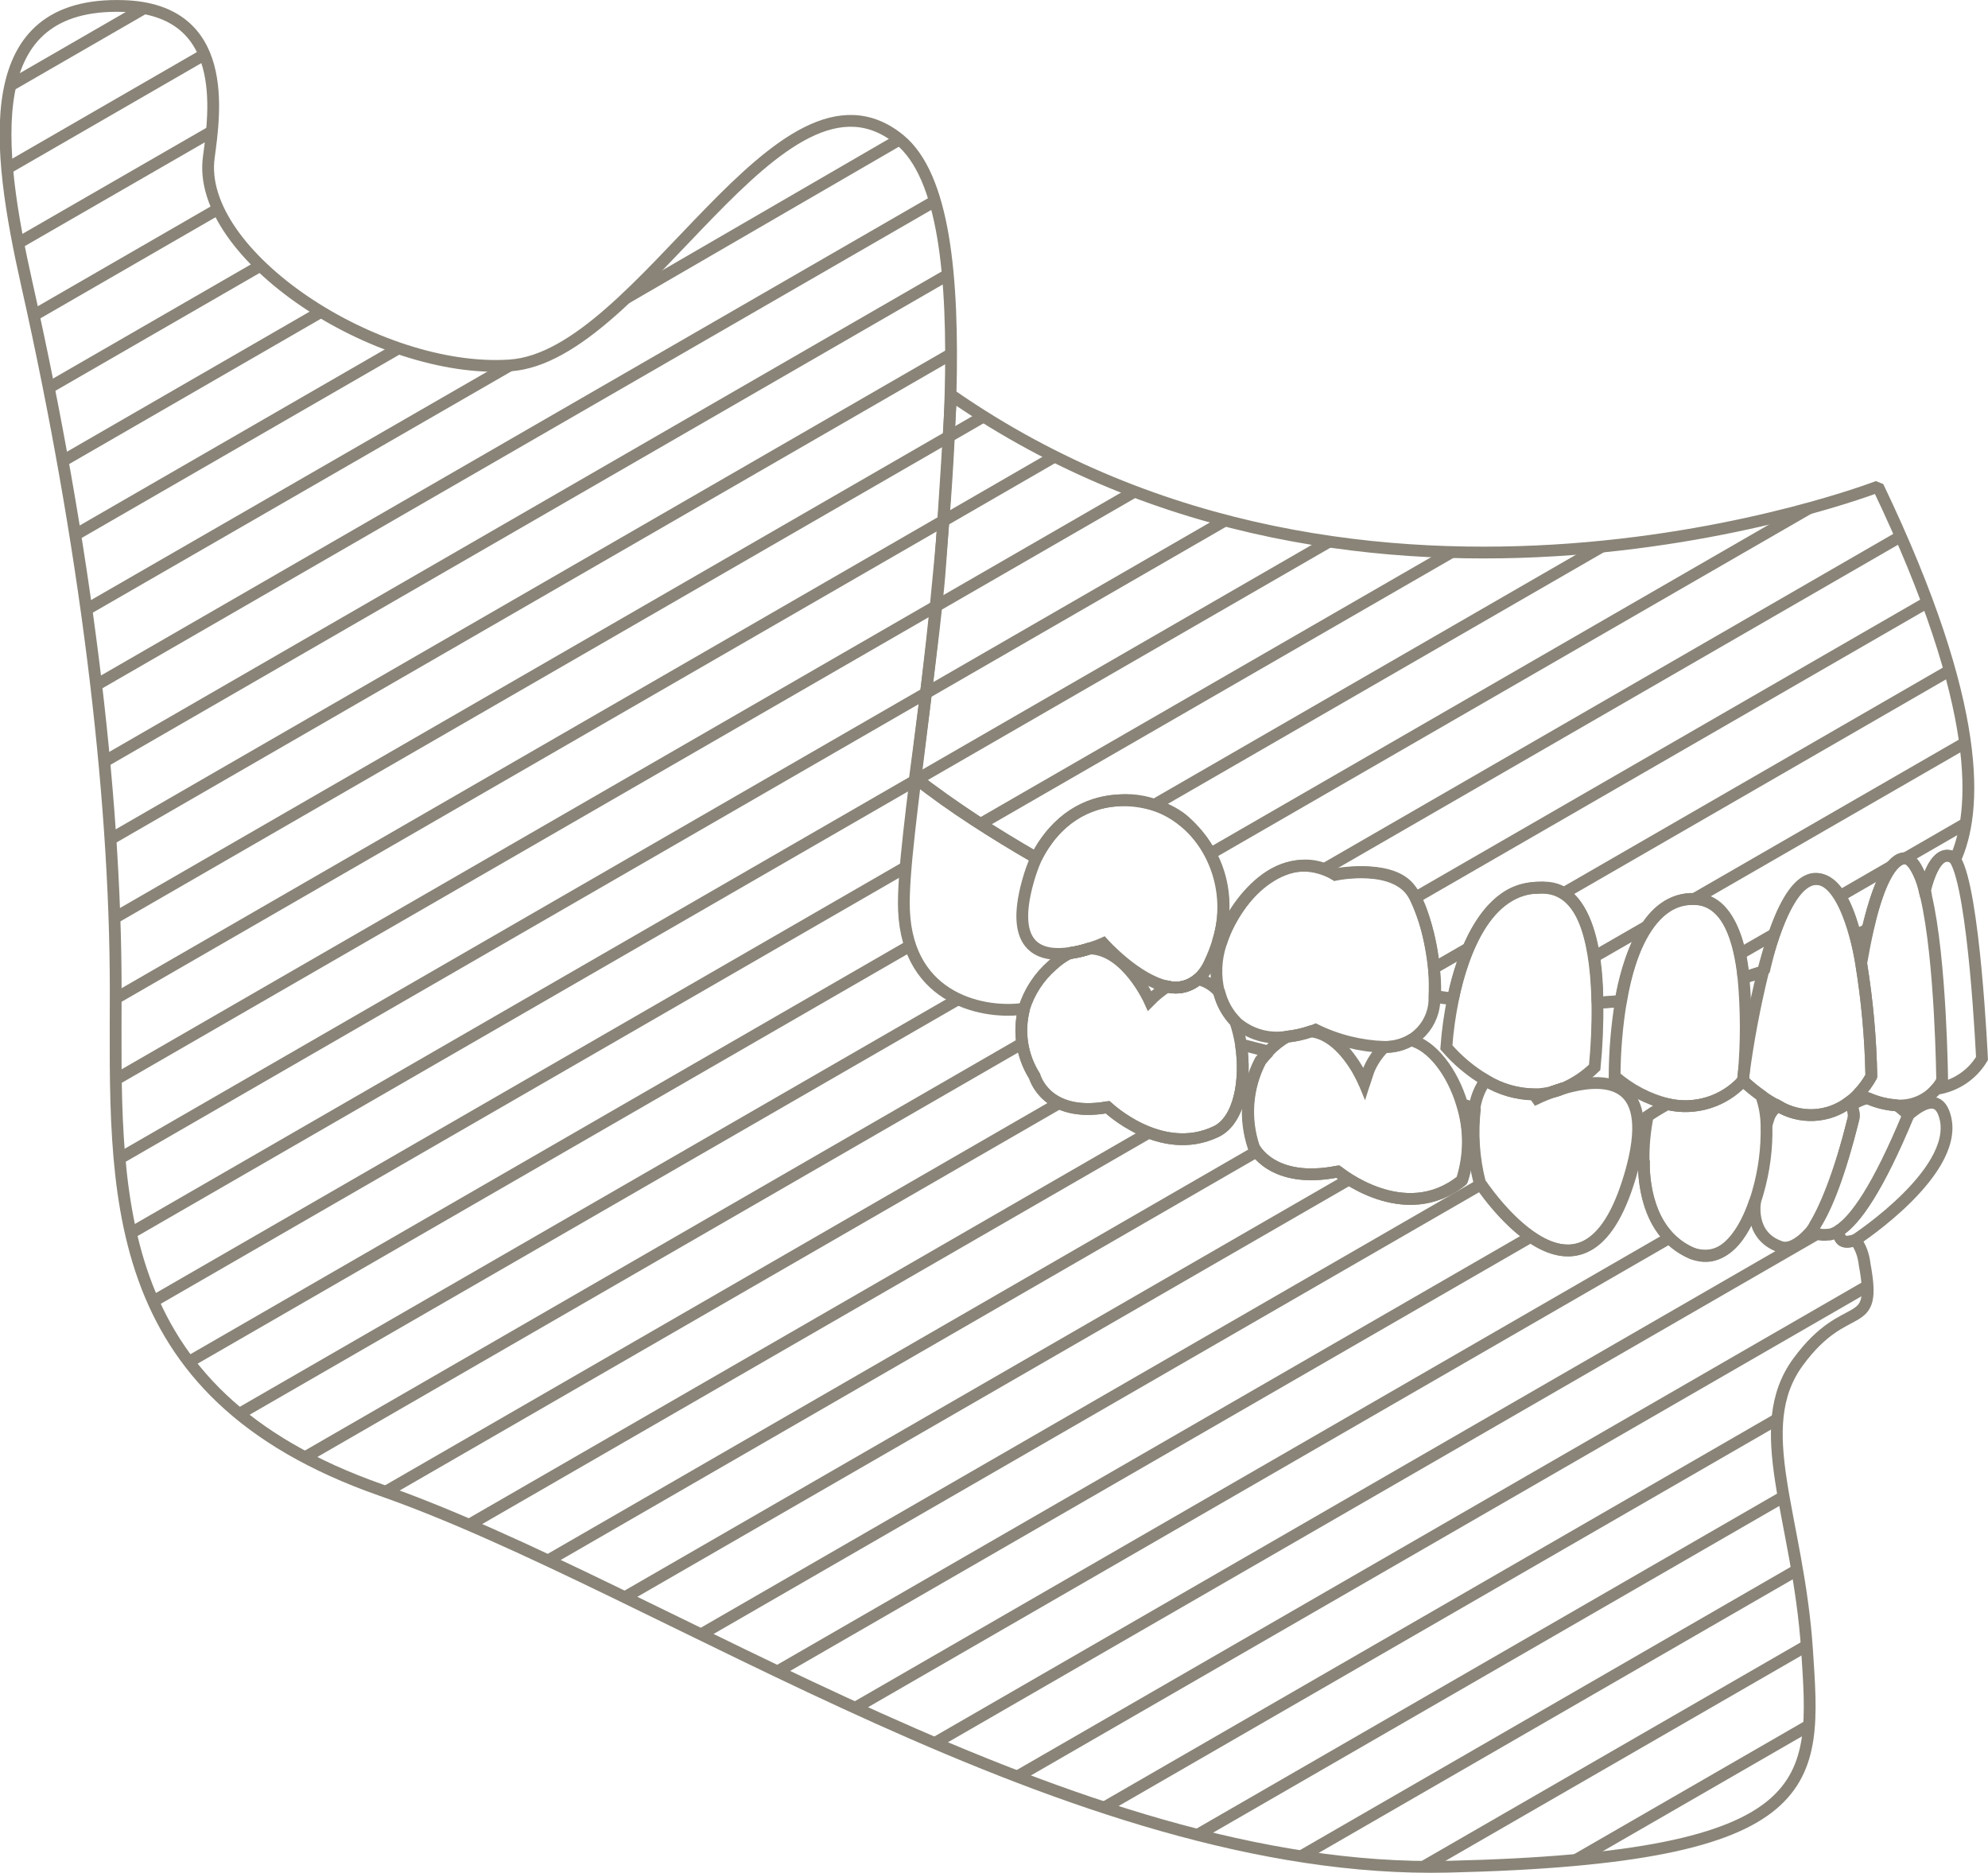 <?xml version="1.0" encoding="utf-8"?>
<!-- Generator: Adobe Illustrator 27.1.0, SVG Export Plug-In . SVG Version: 6.00 Build 0)  -->
<svg version="1.1" id="Ebene_1" xmlns="http://www.w3.org/2000/svg" xmlns:xlink="http://www.w3.org/1999/xlink" x="0px" y="0px"
	 viewBox="0 0 168.72 158.92" style="enable-background:new 0 0 168.72 158.92;" xml:space="preserve">
<style type="text/css">
	.st0{fill:none;stroke:#898477;stroke-miterlimit:10;}
	.st1{fill:none;stroke:#898477;stroke-linejoin:bevel;stroke-miterlimit:10;}
</style>
<g>
	<path vector-effect="non-scaling-stroke" class="st0" d="M0.877,7.251l11.359-6.557"/>
	<path vector-effect="non-scaling-stroke" class="st0" d="M17.351,4.626L0.606,14.292"/>
	<path vector-effect="non-scaling-stroke" class="st0" d="M1.545,20.629l16.44-9.477"/>
	<path vector-effect="non-scaling-stroke" class="st0" d="M18.506,17.733L2.864,26.761"/>
	<path vector-effect="non-scaling-stroke" class="st0" d="M22.101,22.546L4.142,32.906"/>
	<path vector-effect="non-scaling-stroke" class="st0" d="M5.318,39.118l21.929-12.656"/>
	<path vector-effect="non-scaling-stroke" class="st0" d="M6.385,45.385l27.444-15.833"/>
	<path vector-effect="non-scaling-stroke" class="st0" d="M76.34,11.84L53.109,25.315"/>
	<path vector-effect="non-scaling-stroke" class="st0" d="M7.336,51.72L43.27,31.01"/>
	<path vector-effect="non-scaling-stroke" class="st0" d="M79.348,17.057L8.163,58.131"/>
	<path vector-effect="non-scaling-stroke" class="st0" d="M8.849,64.624L80.55,23.25"/>
	<path vector-effect="non-scaling-stroke" class="st0" d="M9.375,71.206L80.67,30.07"/>
	<path vector-effect="non-scaling-stroke" class="st0" d="M83.474,35.342L9.713,77.897"/>
	<path vector-effect="non-scaling-stroke" class="st0" d="M89.511,38.742L80.06,44.2"/>
	<path vector-effect="non-scaling-stroke" class="st0" d="M80.03,44.21L9.819,84.719"/>
	<path vector-effect="non-scaling-stroke" class="st0" d="M96.29,41.715L9.65,91.7"/>
	<path vector-effect="non-scaling-stroke" class="st0" d="M10.142,98.308l93.832-54.141"/>
	<path vector-effect="non-scaling-stroke" class="st0" d="M11.103,104.636l101.708-58.679"/>
	<path vector-effect="non-scaling-stroke" class="st0" d="M12.999,110.43l63.86-36.842"/>
	<path vector-effect="non-scaling-stroke" class="st0" d="M83.199,69.923l40.007-23.074"/>
	<path vector-effect="non-scaling-stroke" class="st0" d="M97.951,68.306l37.997-21.924"/>
	<path vector-effect="non-scaling-stroke" class="st0" d="M16.027,115.566l61.219-35.318"/>
	<path vector-effect="non-scaling-stroke" class="st0" d="M102.703,72.453l50.804-29.31"/>
	<path vector-effect="non-scaling-stroke" class="st0" d="M20.3,119.981l61.014-35.192"/>
	<path vector-effect="non-scaling-stroke" class="st0" d="M25.886,123.659l60.797-35.084"/>
	<path vector-effect="non-scaling-stroke" class="st0" d="M161.316,45.513l-48.964,28.256"/>
	<path vector-effect="non-scaling-stroke" class="st0" d="M120.07,76.2l43.51-25.097"/>
	<path vector-effect="non-scaling-stroke" class="st0" d="M32.736,126.582l57.152-32.976"/>
	<path vector-effect="non-scaling-stroke" class="st0" d="M39.812,129.388l57.696-33.281"/>
	<path vector-effect="non-scaling-stroke" class="st0" d="M132.719,75.788l32.752-18.896"/>
	<path vector-effect="non-scaling-stroke" class="st0" d="M124.73,80.4l-3.06,1.76"/>
	<path vector-effect="non-scaling-stroke" class="st0" d="M166.777,63.033l-22.993,13.256"/>
	<path vector-effect="non-scaling-stroke" class="st0" d="M135.261,81.208l4.583-2.639"/>
	<path vector-effect="non-scaling-stroke" class="st0" d="M46.512,132.415l60.144-34.708"/>
	<path vector-effect="non-scaling-stroke" class="st0" d="M53.027,135.535l61.553-35.505"/>
	<path vector-effect="non-scaling-stroke" class="st0" d="M166.825,69.878c0,0-2.377,1.372-5.063,2.922"/>
	<path vector-effect="non-scaling-stroke" class="st0" d="M160.527,73.513c-2.473,1.428-4.357,2.515-4.357,2.515"/>
	<path vector-effect="non-scaling-stroke" class="st0" d="M147.65,80.947l2.933-1.687"/>
	<path vector-effect="non-scaling-stroke" class="st0" d="M125.74,100.47l-66.249,38.22"/>
	<path vector-effect="non-scaling-stroke" class="st0" d="M65.982,141.831l63.928-36.881"/>
	<path vector-effect="non-scaling-stroke" class="st0" d="M141.697,105.034L72.576,144.92"/>
	<path vector-effect="non-scaling-stroke" class="st0" d="M154.226,104.695l-74.895,43.214"/>
	<path vector-effect="non-scaling-stroke" class="st0" d="M158.498,109.12l-72.167,41.629"/>
	<path vector-effect="non-scaling-stroke" class="st0" d="M93.708,153.381l57.143-32.967"/>
	<path vector-effect="non-scaling-stroke" class="st0" d="M151.373,127l-49.746,28.698"/>
	<path vector-effect="non-scaling-stroke" class="st0" d="M110.414,157.518l42.109-24.297"/>
	<path vector-effect="non-scaling-stroke" class="st0" d="M120.782,158.417l32.554-18.774"/>
	<path vector-effect="non-scaling-stroke" class="st0" d="M153.532,146.413l-19.792,11.415"/>
	<path vector-effect="non-scaling-stroke" class="st0" d="M92.46,80.49c-0.54,0.18-1.09,0.31-1.65,0.39"/>
	<path vector-effect="non-scaling-stroke" class="st0" d="M101.67,83.09c-0.71,0.62-1.68,0.86-2.6,0.62"/>
	<path vector-effect="non-scaling-stroke" class="st1" d="M157.46,105.22c-1.03,0.39-1.43,0.02-1.4-0.8
		c1.4-0.9,3.312-3.572,5.902-9.812c0,0,0.05,0.04,0,0c1.33-1.16,2.478-1.498,2.988-0.218C166.84,99.11,157.46,105.22,157.46,105.22
		L157.46,105.22z"/>
	<path vector-effect="non-scaling-stroke" class="st1" d="M153.992,104.03c1.05-1.59,2.148-4.41,3.318-9.14
		c0.06-0.36-0.02-0.74-0.21-1.05c0.4-0.33,0.922-0.56,1.422-0.66h0.01c0.77,0.35,1.6,0.55,2.45,0.61h0.01
		c0.4,0.282,0.97,0.818,0.97,0.818c-0.09-0.092,0,0,0,0c-2.59,6.24-4.47,8.902-5.86,9.812"/>
	<path vector-effect="non-scaling-stroke" class="st0" d="M132.63,92.36c-0.29,0.12-0.59,0.22-0.9,0.3
		C132,92.57,132.31,92.46,132.63,92.36z"/>
	<path vector-effect="non-scaling-stroke" class="st0" d="M92.46,80.49c-0.54,0.18-1.09,0.31-1.65,0.39"/>
	<path vector-effect="non-scaling-stroke" class="st0" d="M101.67,83.09c-0.71,0.62-1.68,0.86-2.6,0.62"/>
	<path vector-effect="non-scaling-stroke" class="st0" d="M132.63,92.36c-0.29,0.12-0.59,0.22-0.9,0.3
		C132,92.57,132.31,92.46,132.63,92.36z"/>
	<path vector-effect="non-scaling-stroke" class="st0" d="M168.21,89.82c-0.84,1.4-2.26,2.34-3.87,2.58
		c0.19-0.21,0.36-0.45,0.49-0.71c0,0-0.1-10.26-1.37-15.65c-0.03-0.15-0.07-0.29-0.11-0.43c0.4-1.79,1.082-2.941,1.843-2.995
		c0.19-0.02,0.567,0.025,0.737,0.305v0.01C167.56,75.55,168.21,89.82,168.21,89.82z"/>
	<path vector-effect="non-scaling-stroke" class="st0" d="M163.36,75.62c0.04,0.14,0.07,0.28,0.11,0.43"/>
	<path vector-effect="non-scaling-stroke" class="st0" d="M163.36,75.62c0.04,0.14,0.07,0.28,0.11,0.43"/>
	<path vector-effect="non-scaling-stroke" class="st0" d="M103.21,96.02c-4.7,2.25-9.21-2.07-9.21-2.07
		c-5.26,0.94-6.2-2.63-6.2-2.63c-1.08-1.7-1.4-3.78-0.89-5.73c0.44-1.42,1.27-2.69,2.39-3.67c0.45-0.42,0.95-0.78,1.5-1.05
		c0.56-0.08,1.12-0.21,1.66-0.39c3.13,0.03,5.11,4.45,5.11,4.45c0.45-0.46,0.96-0.87,1.5-1.22c0.92,0.24,1.89,0,2.6-0.62
		c0.71,0.16,1.35,0.55,1.81,1.11c0.03,0.12,0.07,0.24,0.11,0.36c0.25,0.78,0.67,1.49,1.24,2.09c0.22,0.65,0.38,1.31,0.49,1.98
		C105.79,91.7,105.17,95.08,103.21,96.02z"/>
	<path vector-effect="non-scaling-stroke" class="st0" d="M123.32,84.79c-0.52-0.06-1.06-0.12-1.58-0.2"/>
	<path vector-effect="non-scaling-stroke" class="st0" d="M149.63,82.47c-0.55,0.18-1.11,0.34-1.66,0.5"/>
	<path vector-effect="non-scaling-stroke" class="st1" d="M163.36,75.62c-0.5-1.94-1.19-3.12-2.1-2.71
		c-1.16,0.51-2.06,2.96-2.73,5.94c-0.21,0.92-0.4,1.9-0.57,2.88v0.01c0.51,3.17,0.8,6.38,0.86,9.59c-0.3,0.55-0.67,1.05-1.1,1.5
		c0.27,0.14,0.52,0.25,0.77,0.36h0.01c0.77,0.35,1.6,0.55,2.45,0.61h0.01c1.29,0.09,2.53-0.43,3.38-1.4
		c0.19-0.21,0.36-0.45,0.49-0.71"/>
	<path vector-effect="non-scaling-stroke" class="st0" d="M135.34,90.57c-0.77,0.75-1.67,1.35-2.66,1.78
		c-0.01,0.01-0.03,0.01-0.04,0.01c-0.33,0.1-0.63,0.2-0.9,0.3c-0.01,0-0.02,0-0.03,0.01c-0.49,0.12-0.99,0.19-1.49,0.19
		c-1.45-0.02-2.88-0.43-4.12-1.19c-1.26-0.74-2.39-1.69-3.35-2.8c0.1-1.38,0.29-2.75,0.57-4.1c0.86-4.16,2.99-9.92,8.07-9.44
		c3.31,0.31,4.09,5.5,4.18,9.74C135.6,86.92,135.52,88.75,135.34,90.57z"/>
	<path vector-effect="non-scaling-stroke" class="st0" d="M147.97,91.3c0,0.04,0,0.08-0.01,0.11s-0.01,0.07-0.01,0.1
		c-0.02,0.12-0.02,0.19-0.02,0.19c-1.61,1.77-4.06,2.54-6.4,1.99c-1.67-0.42-3.21-1.23-4.5-2.36c0.01-2.14,0.19-4.28,0.54-6.4h0.01
		c0.74-4.27,2.49-9.05,6.59-8.63c2.42,0.25,3.43,3.33,3.8,6.67C148.22,85.74,148.23,88.53,147.97,91.3z"/>
	<path vector-effect="non-scaling-stroke" class="st0" d="M103.36,79.93c-0.19,0.62-0.43,1.22-0.71,1.81
		c-0.23,0.51-0.56,0.97-0.98,1.35c-0.71,0.62-1.68,0.86-2.6,0.62c-2.65-0.54-5.44-3.66-5.44-3.66c-0.38,0.17-0.77,0.31-1.17,0.43
		c-0.54,0.18-1.09,0.31-1.65,0.39c-2.39,0.35-5.19-0.3-3.57-6.09c0.19-0.68,0.42-1.34,0.71-1.98c3.454-6.802,10.38-5.16,12.63-3.08
		C103.43,72.28,104.52,76.28,103.36,79.93z"/>
	<path vector-effect="non-scaling-stroke" class="st0" d="M121.74,84.59c0.08,2.26-1.68,4.16-3.95,4.25c-0.1,0-0.19,0-0.29,0
		c-2.03-0.07-4.02-0.56-5.85-1.46c0,0-0.14,0.06-0.39,0.14h-0.01c-0.65,0.22-1.33,0.37-2.02,0.45h-0.01
		c-1.6,0.27-3.23-0.22-4.42-1.32c-0.56-0.59-0.99-1.31-1.24-2.09c-0.04-0.12-0.08-0.24-0.11-0.36c-0.34-1.38-0.28-2.82,0.17-4.16
		c1.34-4.41,5.94-8.33,9.71-5.81c0,0,5.26-1.13,6.76,1.88C121.33,78.76,121.88,81.67,121.74,84.59z"/>
	<path vector-effect="non-scaling-stroke" class="st0" d="M158.82,91.32c-0.3,0.55-0.67,1.05-1.1,1.5
		c-0.26,0.27-0.54,0.53-0.84,0.75c-1.75,1.3-4.12,1.4-5.98,0.27c-0.5-0.25-0.98-0.54-1.43-0.88c-0.54-0.39-1.06-0.81-1.55-1.27
		c0,0,0.01-0.07,0.02-0.19c0-0.03,0-0.07,0.01-0.1c0.01-0.04,0.01-0.08,0.01-0.11c0.39-2.97,0.95-5.92,1.66-8.82
		c1.06-4.13,2.61-8.05,4.68-7.87c1.49,0.13,2.49,2.16,3.16,4.77c0.19,0.75,0.36,1.55,0.49,2.36v0.01
		C158.47,84.91,158.76,88.11,158.82,91.32z"/>
	<path vector-effect="non-scaling-stroke" class="st1" d="M163.3,75.23c0,0-0.803-2.491-1.653-2.401
		c-2.38,0.19-3.707,8.791-3.707,8.791s-1.13-7.11-3.88-7.05s-4.35,7.83-4.35,7.83l-1.75,0.56c0,0-0.28-6.83-4.38-6.67
		c-4.88,0.06-6.04,8.68-6.04,8.68l-1.96,0.12c-0.06-1.06,0.18-10.21-5.09-9.74c-5.54-0.12-7.17,9.39-7.17,9.39l-1.54-0.22
		c0.19-1.66-0.56-7.42-2.29-9.3s-6.2-1.03-6.2-1.03c-5.216-2.82-8.91,3.301-9.67,5.85l-0.26-0.11
		c2.11-6.603-2.978-12.458-8.345-12.023C89.866,68.173,87.95,72.8,87.95,72.8c-3.55-2.03-7.043-4.322-10.293-6.802
		c0,0,1.708-12.778,2.063-17.138c0.34-4.173,1-15.34,1-15.34l0.1,0.07c35.31,24.45,78.56,7.7,78.56,7.7
		c9.05,18.91,8.37,27.66,6.55,31.65c0.01-0.01-1.47-1.697-2.58,2.67L163.3,75.23z"/>
	<path vector-effect="non-scaling-stroke" class="st0" d="M157.47,79.37c0.35-0.17,0.71-0.35,1.06-0.52"/>
	<path vector-effect="non-scaling-stroke" class="st0" d="M135.57,85.09c0.66-0.04,1.33-0.1,2-0.17"/>
	<path vector-effect="non-scaling-stroke" class="st0" d="M103.35,79.93L103.35,79.93"/>
	<path vector-effect="non-scaling-stroke" class="st0" d="M87.95,72.8c-3.648-2.113-7.093-4.262-10.293-6.802"/>
	<path vector-effect="non-scaling-stroke" class="st0" d="M124.06,100.16c-4.89,3.94-10.53-0.75-10.53-0.75
		c-5.63,1.12-7.14-2.07-7.14-2.07c-0.82-2.42-0.61-5.06,0.57-7.33c0.23-0.29,0.46-0.55,0.68-0.78c0.46-0.5,1-0.92,1.59-1.26h0.01
		c0.69-0.07,1.36-0.22,2.02-0.45h0.01c2.14,0.23,3.65,2.65,4.24,3.79c0.19,0.36,0.28,0.58,0.28,0.58c0.05-0.16,0.1-0.31,0.15-0.46
		c0.29-0.98,0.82-1.88,1.56-2.59c0.78,0,1.55-0.19,2.23-0.57c1.77,0.42,3.53,2.66,4.36,5.45
		C124.75,95.81,124.74,98.06,124.06,100.16z"/>
	<path vector-effect="non-scaling-stroke" class="st0" d="M115.94,91.43c-0.05,0.15-0.1,0.3-0.15,0.46
		c-0.011,0.029-0.09-0.23-0.27-0.58C115.66,91.35,115.79,91.39,115.94,91.43z"/>
	<path vector-effect="non-scaling-stroke" class="st0" d="M138.73,98.21c-0.16,0.72-0.35,1.43-0.58,2.13
		c-4.14,12.97-12.59,0-12.59,0c-0.53-2.06-0.67-4.21-0.42-6.32c0.11-0.76,0.38-1.48,0.79-2.13c0.05-0.07,0.1-0.15,0.15-0.21
		c1.24,0.76,2.66,1.17,4.12,1.19c0.15,0.2,0.24,0.33,0.24,0.33s0.5-0.24,1.25-0.52c0.01,0,0.02,0,0.03-0.01
		c0.31-0.08,0.61-0.18,0.9-0.3c0.01,0,0.03-0.01,0.04-0.01C135.61,91.49,140.25,91.12,138.73,98.21z"/>
	<path vector-effect="non-scaling-stroke" class="st0" d="M149.92,95.49c0.07-0.27,0.15-0.53,0.25-0.79
		c0.16-0.35,0.41-0.64,0.72-0.86c1.86,1.14,4.23,1.03,5.98-0.27c0.08,0.08,0.16,0.17,0.23,0.27c0.19,0.31,0.27,0.69,0.21,1.05
		c-1.17,4.74-2.49,7.9-3.53,9.49"/>
	<path vector-effect="non-scaling-stroke" class="st0" d="M149.18,101.21c-0.06,0.23-0.14,0.45-0.21,0.66
		c-1.05,3.17-2.696,5.335-5.37,4.49c-3.33-1.5-4.08-5.09-4.11-7.89c-0.02-1.26,0.1-2.52,0.35-3.76c0.54-0.37,1.1-0.71,1.68-1.02
		c2.34,0.55,4.79-0.21,6.4-1.99c0.49,0.46,1,0.88,1.55,1.27c0.29,0.81,0.44,1.66,0.45,2.53C149.97,97.42,149.72,99.35,149.18,101.21
		L149.18,101.21z"/>
	<path vector-effect="non-scaling-stroke" class="st1" d="M153.78,104.38c0.08,0.05,0.3,0.49,1.3,0.39
		c0.477,0.035,1.063-0.405,0.98-0.35c-0.01,0.29-0.002,0.518,0.24,0.79c0.353,0.338,1.16,0.01,1.16,0.01
		c0.46,0.58,0.71,1.33,0.79,2.07c1.12,6.02-1.5,2.63-5.64,8.27s0,13.15,0.75,24.43s1.5,17.66-30.44,18.41s-66.88-23.67-90.56-31.95
		S9.82,100.9,9.82,84S7.2,46.04,2.31,24.25C-0.37,12.33-1.83,0.14,10.45,0.51c9.12,0.28,7.77,9.09,7.27,12.84
		C16.59,21.62,32,31.76,43.27,31.01S66.19,3.58,76.34,11.84c3.79,3.09,4.6,11.62,4.33,21.67c-0.61,19.74-4.19,37.83-3.95,43.72
		c0.31,7.75,7.02,8.85,10.2,8.36c-0.51,1.95-0.19,4.02,0.89,5.73c0,0,0.94,3.57,6.2,2.63c0,0,4.51,4.32,9.21,2.07
		c1.97-0.94,2.58-4.32,2.1-7.39c0.77,0.19,1.55,0.4,2.35,0.6c-0.23,0.23-0.45,0.49-0.68,0.78c-1.18,2.26-1.38,4.91-0.57,7.33
		c0,0,1.5,3.19,7.14,2.07c0,0,5.64,4.7,10.53,0.75c0.68-2.09,0.69-4.34,0.03-6.44c0.35,0.1,0.7,0.2,1.06,0.31
		c-0.25,2.12-0.11,4.26,0.42,6.32c0,0,8.45,12.97,12.59,0c0.23-0.7,0.42-1.41,0.58-2.13c0.25,0.08,0.51,0.16,0.76,0.25
		c0,0-0.422,6.051,4.11,7.89c3.569,1.448,5.33-4.49,5.33-4.49s-0.63,2.99,2.13,3.93C152.33,106.25,153.78,104.38,153.78,104.38
		L153.78,104.38z"/>
</g>
</svg>
